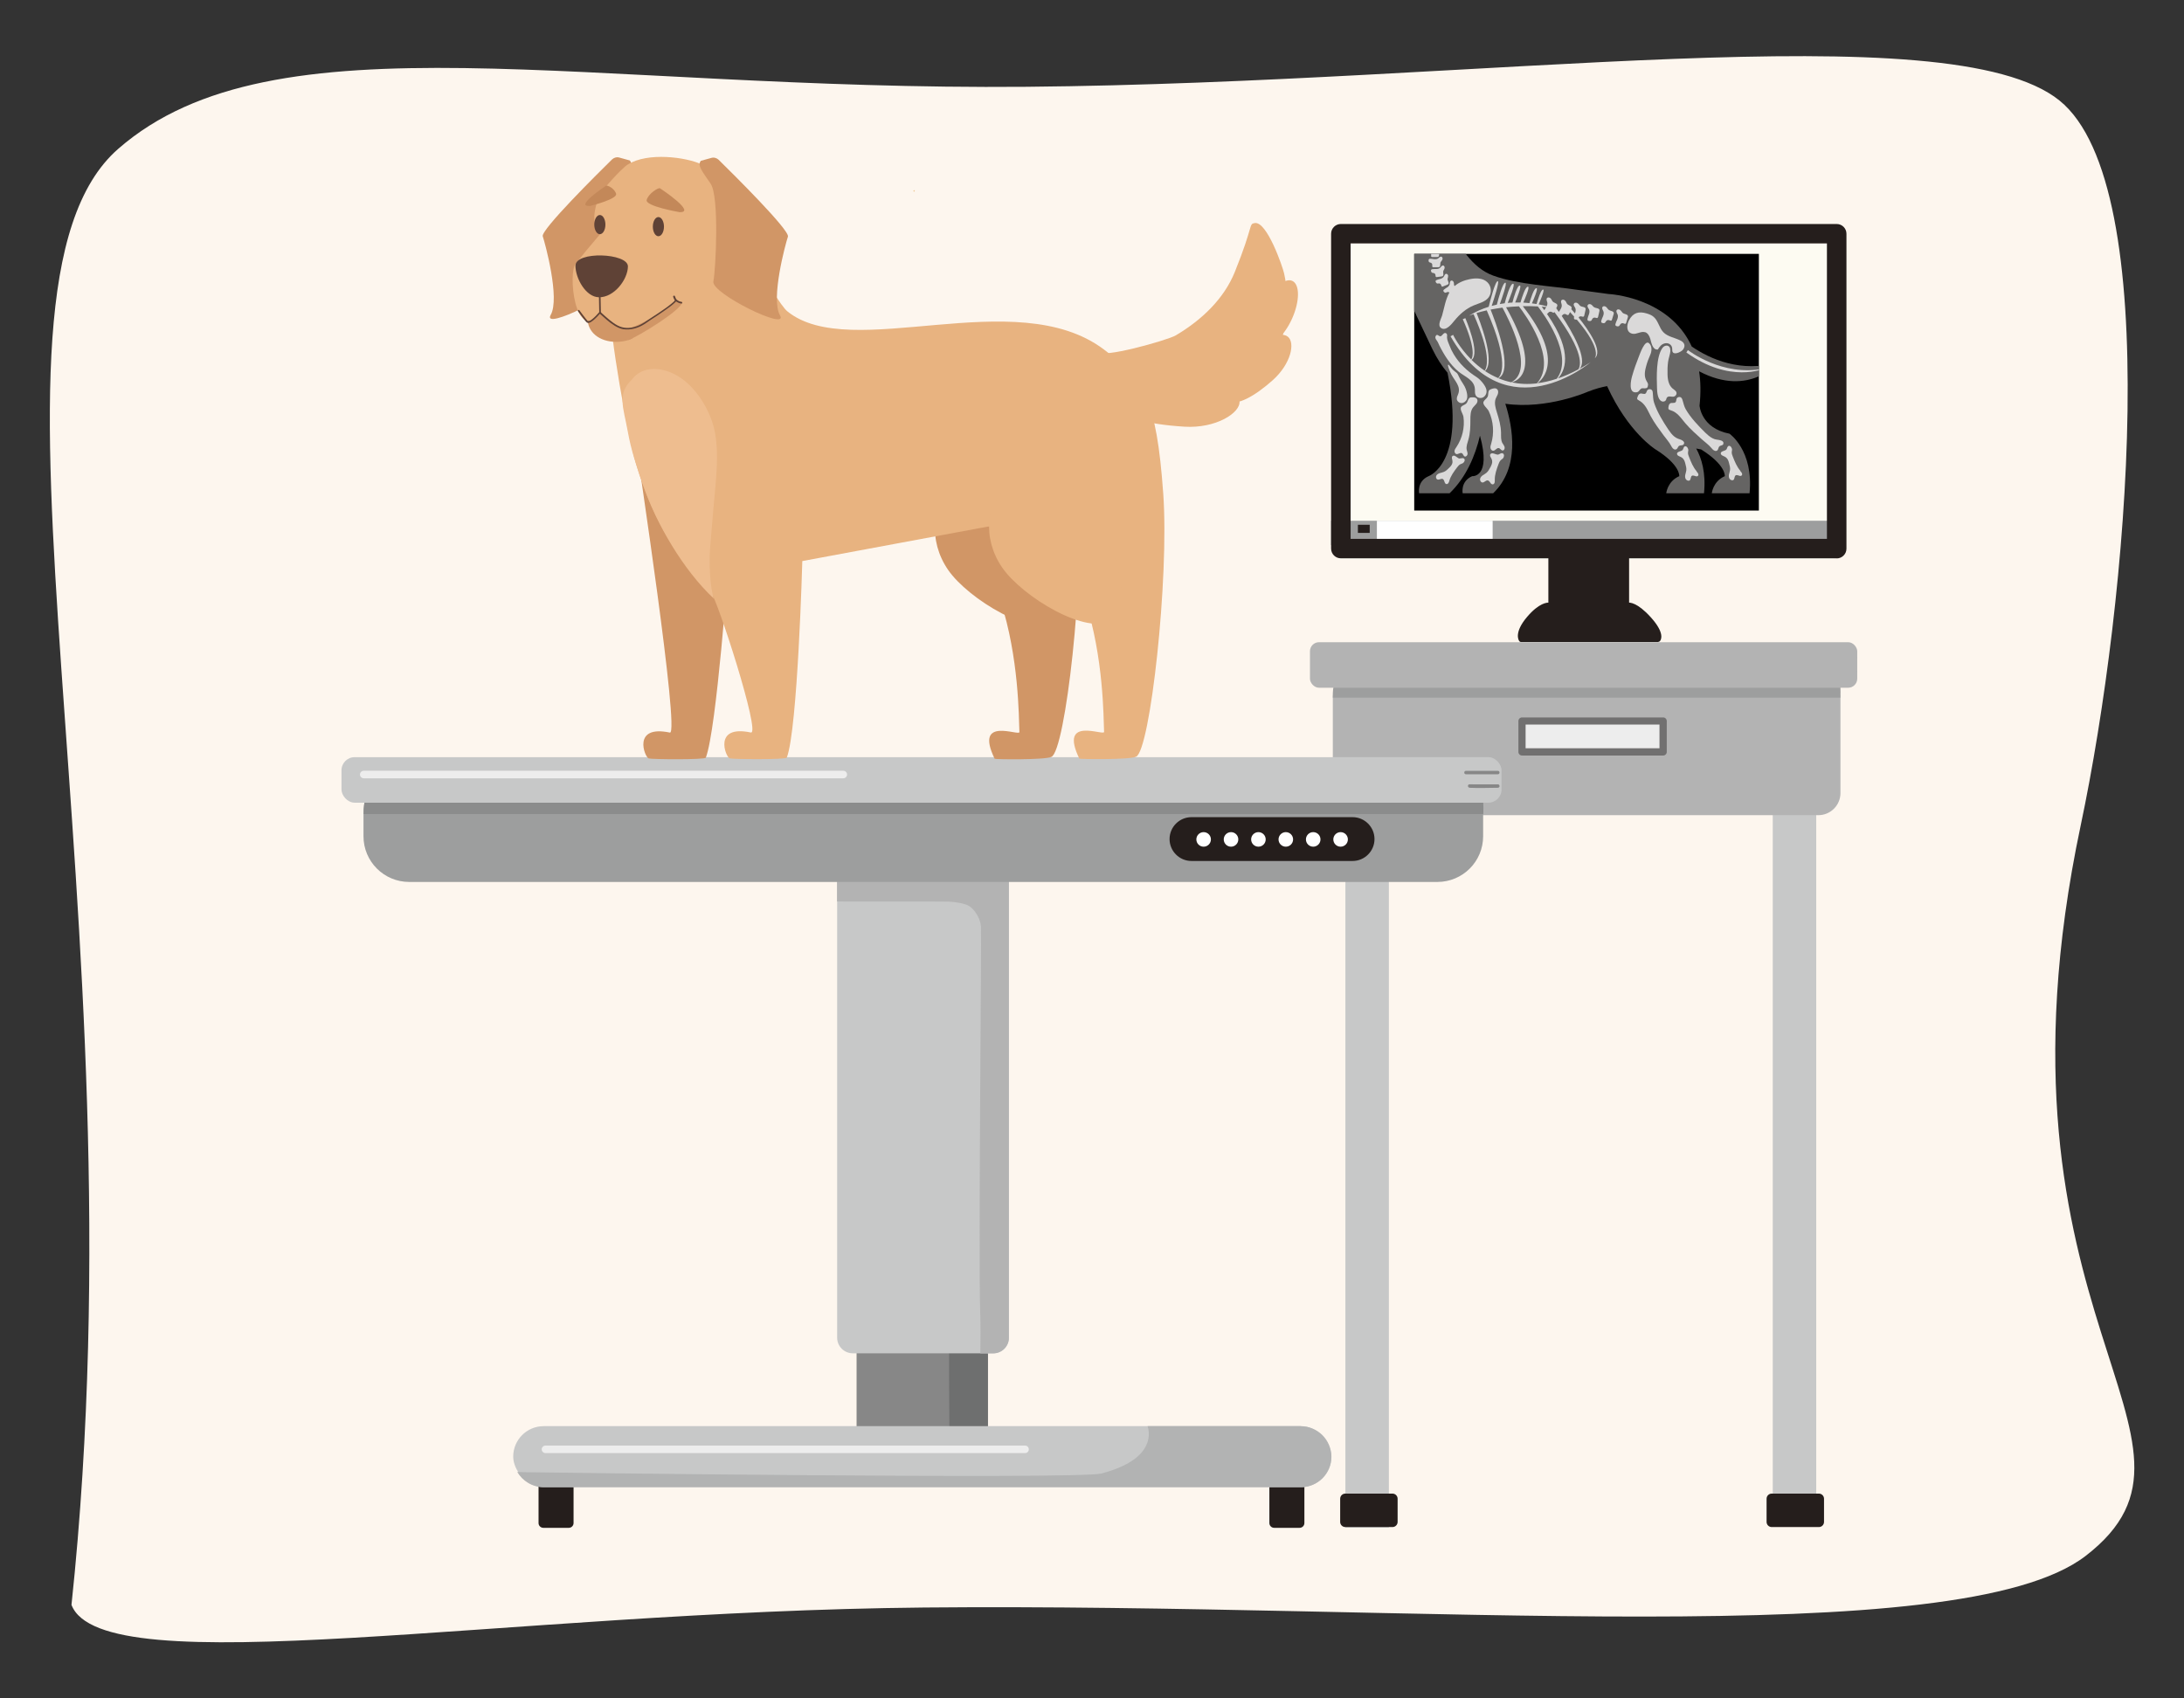 <?xml version="1.0" encoding="UTF-8"?>
<svg id="Layer_1" data-name="Layer 1" xmlns="http://www.w3.org/2000/svg" xmlns:xlink="http://www.w3.org/1999/xlink" version="1.1" viewBox="0 0 255.12 198.43">
  <rect x="0" y="0" width="255.12" height="198.43" fill="#333333" stroke="none"/>
  <defs>
    <style>
      .cls-1 {
        fill: #656463;
      }

      .cls-1, .cls-2, .cls-3, .cls-4, .cls-5, .cls-6, .cls-7, .cls-8, .cls-9, .cls-10, .cls-11, .cls-12, .cls-13, .cls-14, .cls-15, .cls-16, .cls-17, .cls-18, .cls-19, .cls-20, .cls-21, .cls-22, .cls-23, .cls-24 {
        stroke-width: 0px;
      }

      .cls-2 {
        fill: #b3b3b3;
      }

      .cls-25 {
        stroke: #5f4236;
        stroke-linecap: round;
        stroke-linejoin: round;
        stroke-width: .22px;
      }

      .cls-25, .cls-4 {
        fill: none;
      }

      .cls-3 {
        fill: #fdf6ee;
      }

      .cls-26 {
        clip-path: url(#clippath);
      }

      .cls-5 {
        fill: #717070;
      }

      .cls-6 {
        fill: #e8b380;
      }

      .cls-7 {
        fill: #dad9d9;
      }

      .cls-8 {
        fill: #000;
      }

      .cls-9 {
        fill: #6e6f6f;
      }

      .cls-10 {
        fill: #ededed;
      }

      .cls-11 {
        fill: #af7265;
      }

      .cls-12 {
        fill: #c38859;
      }

      .cls-13 {
        fill: #878787;
      }

      .cls-14 {
        fill: #c7c8c8;
      }

      .cls-15 {
        fill: #fdfbf2;
      }

      .cls-16 {
        fill: #eebd8f;
      }

      .cls-17 {
        fill: #8b8c8c;
      }

      .cls-18 {
        fill: #b2b3b3;
      }

      .cls-19 {
        fill: #5f4236;
      }

      .cls-20 {
        fill: #f0c997;
      }

      .cls-21 {
        fill: #fff;
      }

      .cls-22 {
        fill: #d19666;
      }

      .cls-23 {
        fill: #251e1c;
      }

      .cls-24 {
        fill: #9d9e9e;
      }
    </style>
    <clipPath id="clippath">
      <rect class="cls-4" x="165.2" y="29.66" width="40.26" height="29.99"/>
    </clipPath>
  </defs>
  <path class="cls-3" d="M240.57,11.74c-12.84-10.35-67.12-2.07-120.65-1.6-51.74.45-87.84-8.69-106.1,7.24-19.11,16.67,3.18,88.54-5.47,170.12,3.6,9.41,50.42.77,99.61.31,57.76-.55,120.86,5.38,135.67-6.03,17.73-13.66-12.78-27.66-.58-85.33,5.54-26.21,9.88-74.74-2.47-84.7Z"/>
  <g>
    <rect class="cls-14" x="157.16" y="94.67" width="5.08" height="83.81"/>
    <path class="cls-23" d="M214.99,76.97h1.76c.18,0,.18-.27,0-.27h-1.76c-.18,0-.18.27,0,.27h0Z"/>
    <path class="cls-23" d="M215.19,78.55c.32.03.64.02.95.01.14,0,.29,0,.43,0,.07,0,.18.01.24-.02.11-.06.08-.22-.03-.25-.02,0-.03,0-.05,0-.18,0-.18.27,0,.27.02,0,.02,0-.02,0-.01-.08-.02-.17-.03-.25.07-.04.09-.02.05-.02-.01,0-.03,0-.04,0-.05,0-.1,0-.14,0-.14,0-.29,0-.43,0-.31,0-.61.01-.92-.02-.18-.01-.18.26,0,.27h0Z"/>
    <rect class="cls-23" x="157.16" y="175.1" width="5.51" height="2.71"/>
    <path class="cls-23" d="M162.66,178.41h-5.51c-.33,0-.6-.27-.6-.6v-2.71c0-.33.27-.6.6-.6h5.51c.33,0,.6.27.6.6v2.71c0,.33-.27.6-.6.6ZM157.76,177.21h4.31v-1.52h-4.31v1.52Z"/>
    <rect class="cls-14" x="207.08" y="93.78" width="5.08" height="83.81"/>
    <rect class="cls-23" x="206.97" y="175.1" width="5.51" height="2.71"/>
    <path class="cls-23" d="M212.47,178.41h-5.51c-.33,0-.6-.27-.6-.6v-2.71c0-.33.27-.6.6-.6h5.51c.33,0,.6.27.6.6v2.71c0,.33-.27.6-.6.6ZM207.57,177.21h4.31v-1.52h-4.31v1.52Z"/>
    <rect class="cls-2" x="155.69" y="78.98" width="59.3" height="16.26" rx="2.59" ry="2.59"/>
    <rect class="cls-15" x="156.32" y="28.57" width="57.92" height="36.79"/>
    <rect class="cls-23" x="181.18" y="64.41" width="8.83" height="6.41"/>
    <path class="cls-23" d="M190,71.12h-8.83c-.17,0-.3-.13-.3-.3v-6.41c0-.17.13-.3.3-.3h8.83c.17,0,.3.13.3.3v6.41c0,.17-.13.3-.3.3ZM181.48,70.52h8.23v-5.81h-8.23v5.81Z"/>
    <path class="cls-23" d="M193.68,74.71h-15.98s-.53-.74.89-2.42,2.31-1.58,2.31-1.58h9.25s.79-.21,2.42,1.58,1.1,2.42,1.1,2.42Z"/>
    <path class="cls-23" d="M193.68,75.01h-15.98c-.1,0-.19-.05-.24-.13-.07-.09-.62-.98.91-2.79,1.41-1.67,2.37-1.7,2.55-1.68h9.21c.25-.04,1.13-.02,2.67,1.67,1.72,1.88,1.23,2.67,1.11,2.81-.06.07-.14.11-.23.11ZM177.92,74.41h15.55c0-.27-.18-.89-1.11-1.91-1.35-1.48-2.04-1.49-2.13-1.49-.03,0-.03,0-.07,0h-9.25s-.02,0-.03,0h0c-.07,0-.84.03-2.05,1.47-.89,1.06-.94,1.67-.91,1.92ZM190.24,71.01"/>
    <rect class="cls-24" x="155.48" y="60.84" width="58.31" height="2.84"/>
    <rect class="cls-23" x="158.62" y="61.31" width="1.38" height=".95"/>
    <rect class="cls-21" x="160.84" y="60.84" width="13.52" height="2.52"/>
    <path class="cls-23" d="M214.55,65.23h-57.92c-.63,0-1.14-.51-1.14-1.14V27.31c0-.63.51-1.14,1.14-1.14h57.92c.63,0,1.14.51,1.14,1.14v36.79c0,.63-.51,1.14-1.14,1.14ZM157.77,62.96h55.64V28.44h-55.64v34.52Z"/>
    <path class="cls-24" d="M212.39,78.98h-54.11c-1.41,0-2.66-.46-2.59,2.53h59.29c.21-3.77-1.18-2.53-2.59-2.53Z"/>
    <rect class="cls-10" x="177.78" y="84.23" width="16.49" height="3.61"/>
    <path class="cls-5" d="M194.28,88.27h-16.49c-.23,0-.42-.19-.42-.42v-3.61c0-.23.19-.42.42-.42h16.49c.23,0,.42.19.42.42v3.61c0,.23-.19.42-.42.42ZM178.21,87.42h15.64v-2.77h-15.64v2.77Z"/>
    <rect class="cls-2" x="153.02" y="75.03" width="63.93" height="5.32" rx="1.06" ry="1.06"/>
    <rect class="cls-23" x="63.47" y="172.86" width="2.97" height="5.09"/>
    <path class="cls-23" d="M66.44,178.5h-2.97c-.31,0-.56-.25-.56-.56v-5.09c0-.31.25-.56.56-.56h2.97c.31,0,.56.25.56.56v5.09c0,.31-.25.56-.56.56ZM64.03,177.39h1.85v-3.97h-1.85v3.97Z"/>
    <rect class="cls-23" x="148.85" y="172.86" width="2.97" height="5.09"/>
    <path class="cls-23" d="M151.81,178.5h-2.97c-.31,0-.56-.25-.56-.56v-5.09c0-.31.25-.56.56-.56h2.97c.31,0,.56.25.56.56v5.09c0,.31-.25.56-.56.56ZM149.4,177.39h1.85v-3.97h-1.85v3.97Z"/>
    <rect class="cls-13" x="100.06" y="143.05" width="15.34" height="26.75"/>
    <path class="cls-9" d="M110.7,143.05c.04,1.75.11,3.5.19,5.25.14,3.06-.02,5.85-.03,8.91-.01,3.09.02,6.43.04,9.53,0,1.02.03,2.04.06,3.05h4.44v-26.75h-4.7Z"/>
    <rect class="cls-14" x="59.95" y="166.62" width="95.58" height="7.13" rx="3.56" ry="3.56"/>
    <path class="cls-18" d="M151.96,166.62h-17.9c.14.46.18.94.09,1.45-.43,2.4-3.41,3.53-5.48,4.08-2.66.71-65.6-.12-67.35-.15-.3,0-.6-.02-.9-.03.62,1.06,1.77,1.78,3.09,1.78h88.45c1.97,0,3.56-1.6,3.56-3.56h0c0-1.97-1.6-3.56-3.56-3.56Z"/>
    <path class="cls-14" d="M97.78,100.1h20.08v56.18c0,1.01-.82,1.83-1.83,1.83h-16.41c-1.01,0-1.83-.82-1.83-1.83v-56.18h0Z"/>
    <path class="cls-2" d="M97.78,100.1v5.22c.21.03,11.23-.02,13,.02.6.01,1.87.17,2.44.52.23.14.54.47.69.68.49.69.65,1.28.68,1.76.07,1.26-.3,39.01-.09,44.96.06,1.62.03,3.24.02,4.86h1.5c1.01,0,1.83-.82,1.83-1.83v-56.18h-20.08Z"/>
    <path class="cls-24" d="M167.92,103.04H47.8c-2.95,0-5.34-2.39-5.34-5.34v-2.46c-.03-3.57,1.56-3.49,3.49-3.49h123.81c1.93,0,3.73-1.08,3.49,3.49v2.46c0,2.95-2.39,5.34-5.34,5.34Z"/>
    <path class="cls-23" d="M158,100.1h-18.82c-1.15,0-2.08-.93-2.08-2.08h0c0-1.15.93-2.08,2.08-2.08h18.82c1.15,0,2.08.93,2.08,2.08h0c0,1.15-.93,2.08-2.08,2.08Z"/>
    <path class="cls-23" d="M158,100.59h-18.82c-1.41,0-2.56-1.15-2.56-2.56s1.15-2.56,2.56-2.56h18.82c1.41,0,2.56,1.15,2.56,2.56s-1.15,2.56-2.56,2.56ZM139.18,96.44c-.88,0-1.59.71-1.59,1.59s.71,1.59,1.59,1.59h18.82c.88,0,1.59-.71,1.59-1.59s-.71-1.59-1.59-1.59h-18.82Z"/>
    <circle class="cls-21" cx="140.6" cy="98.07" r=".85"/>
    <circle class="cls-21" cx="143.8" cy="98.07" r=".85"/>
    <circle class="cls-21" cx="147" cy="98.07" r=".85"/>
    <circle class="cls-21" cx="150.2" cy="98.07" r=".85"/>
    <circle class="cls-21" cx="153.4" cy="98.07" r=".85"/>
    <circle class="cls-21" cx="156.6" cy="98.07" r=".85"/>
    <path class="cls-17" d="M169.77,91.75H45.96c-1.9,0-3.48-.08-3.49,3.36h130.8c.2-4.42-1.59-3.36-3.5-3.36Z"/>
    <path class="cls-10" d="M119.74,169.77h-56.02c-.24,0-.44-.2-.44-.44s.2-.44.44-.44h56.02c.24,0,.44.2.44.44s-.2.44-.44.44Z"/>
    <rect class="cls-14" x="39.89" y="88.46" width="135.51" height="5.32" rx="1.54" ry="1.54"/>
    <path class="cls-13" d="M171.24,90.46h3.73c.26,0,.26-.4,0-.4h-3.73c-.26,0-.26.4,0,.4h0Z"/>
    <path class="cls-13" d="M171.66,92.04c1,.04,2.01.02,3.02,0,.12,0,.28.02.39-.03.16-.08.11-.33-.05-.37-.03,0-.05,0-.08,0-.26,0-.26.4,0,.4.03,0,.05.01-.02,0-.02-.12-.03-.24-.05-.37.12-.06.13-.02.08-.03-.02,0-.04,0-.06,0-.06,0-.12,0-.19,0-.21,0-.42,0-.63,0-.55,0-1.1,0-1.64,0-.25,0-.51,0-.76-.01-.26-.01-.26.39,0,.4h0Z"/>
    <path class="cls-10" d="M98.51,90.93h-56.02c-.24,0-.44-.2-.44-.44s.2-.44.44-.44h56.02c.24,0,.44.2.44.44s-.2.44-.44.44Z"/>
    <g>
      <path class="cls-22" d="M80.65,56.53c-3.63,1.4,2.5,6.04,5.31,8.72l-.85.36s-1.39,19.58-2.66,22.91c-.1.26-6.36.2-6.68.09-.47-.16-1.95-3.96,2.48-3.02,1.2.26-3.81-32.53-3.89-33.36-.21-2.2,9.15,3.2,6.29,4.31Z"/>
      <path class="cls-6" d="M83.58,69.8c-3.85-3.74-7.15-8.38-9.29-15.62-1.03-3.49-3.09-15.17-3.08-18.8l1.86-1.6,8.73,14.22,1.79,21.8Z"/>
      <path class="cls-22" d="M73.58,18.75l-1.23-.34c-.3-.09-.63,0-.86.22-1.65,1.62-8.34,8.25-8.09,8.98.28.83,2.03,7.26.93,9.18-1.1,1.93,8.05-2.56,7.78-3.94-.28-1.38-.71-9.94.32-11.43,1.03-1.5,1.56-2.15,1.15-2.66Z"/>
      <g>
        <path class="cls-22" d="M125.97,57.65c-.79-11.08-2.18-13.46-6.93-16.82-.24-.17-.5-.33-.79-.47-.16.2-.32.39-.49.57-.85,1.32-1.92,2.42-3.19,3.32-.13.13-.26.27-.39.4-.35.56-.68,1.14-.98,1.73-.3.88-.57,1.77-.8,2.67-.75,2.87-1.22,5.81-1.63,8.75-.14.96-.26,1.92-.39,2.89l1.55-.27s3.36,4.94,4.95,9.8c2.15,6.6,2.13,13.6,2.2,15.31.02.52-5.34-1.93-2.89,3.12.03.07,5.81.15,6.63-.22,1.65-.75,3.88-20.84,3.17-30.77Z"/>
        <path class="cls-22" d="M123.6,72.69c-2.84,1.95-10.51-2.7-12.85-6.11-2.35-3.41-1.95-7.76.89-9.71,2.84-1.95,7.04-.77,9.38,2.64,2.35,3.41,5.42,11.23,2.58,13.18Z"/>
      </g>
      <path class="cls-22" d="M75.45,37.25c0,1.53-1.45,2.69-3.46,2.69-2.01,0-3.35-1.16-3.35-2.69s1.63-2.77,3.64-2.77,3.17,1.24,3.17,2.77Z"/>
      <path class="cls-6" d="M135.88,57.65c-.79-11.08-2.28-13.32-6.93-16.82-10.3-7.76-29.55,1.59-36.98-4.46-1.42-1.15-7.27-12.03-10.04-17.18-1.79-.83-6.26-1.44-8.6.03-.74.46-3.11,3.09-3.34,3.68-1.49,3.9.46,4.05.1,4.47-1.29,1.5-2.13,2.53-2.82,3.42-.95.84-.17,9.63,2.97,5.66.35-.44,3.46,2.36,3.68,3.09,2.47,8.11,2.29,24.25,9.15,29.74.65.52,5.84,16.55,4.64,16.3-4.43-.94-2.95,2.86-2.48,3.02.32.11,6.58.17,6.68-.09,1.27-3.34,1.81-22.96,1.81-22.96l20.82-3.87,7.28-1.28s3.36,4.94,4.95,9.8c2.15,6.6,2.13,13.6,2.2,15.31.02.52-5.34-1.93-2.89,3.12.03.07,5.81.15,6.63-.22,1.65-.75,3.88-20.84,3.17-30.77Z"/>
      <path class="cls-16" d="M73.8,44.36c1.31-1.77,3.72-1.43,5.39-.42,2.07,1.24,3.7,3.86,4.24,6.18.66,2.89.15,6.32-.09,9.25-.12,1.55-.27,3.1-.39,4.65-.12,1.54-.06,4.43.43,5.91-3.55-3.31-6.73-8.75-8.28-13.32-.78-2.3-1.35-3.87-1.78-6.26-.48-2.68-1.27-4.34.47-5.98Z"/>
      <path class="cls-22" d="M72.39,34.46c.06.16.09.33.11.5.12.09.23.19.34.3.32.3.09.65.22,1.06.21.39-.47,1.14-.49,1.59.08.72.87,1.12.81,1.83,1.18-.41,6.29-3.57,6.29-4.42,0-.05-.53-.09-.57-.13-1.09-1.05-4.74-.72-6.72-.75Z"/>
      <path class="cls-12" d="M79.3,24.77s-3.95-.68-3.76-1.41c.19-.73,1.37-1.48,1.56-1.36.19.12,4.38,2.92,2.21,2.78Z"/>
      <path class="cls-12" d="M68.91,24.07s3.22-.8,3.06-1.42-1.02-1.05-1.18-.95c-.16.1-3.73,2.49-1.88,2.36Z"/>
      <path class="cls-6" d="M129.92,72.42c-2.84,1.95-10.51-2.7-12.85-6.11-2.35-3.41-1.95-7.76.89-9.71,2.84-1.95,7.04-.77,9.38,2.64,2.35,3.41,5.42,11.23,2.58,13.18Z"/>
      <path class="cls-6" d="M81.03,30.97c-.11,1.63-.21,3.25-.32,4.88"/>
      <path class="cls-6" d="M81.72,34.34"/>
      <path class="cls-6" d="M82.09,18.58"/>
      <path class="cls-6" d="M83.22,35.09c-.88.69-1.75,1.38-2.63,2.06"/>
      <path class="cls-6" d="M81.72,32.47"/>
      <path class="cls-6" d="M79.42,34.12c0,1.53-4.66,3.83-5.79,4.2-1.26.4-3.63-1.31-3.61-2.54.02-1.53,1.39-2.8,3.4-2.8s6.01-.38,6.01,1.15Z"/>
      <path class="cls-22" d="M81.86,18.79l1.23-.34c.3-.09.63,0,.86.22,1.65,1.62,8.34,8.25,8.09,8.98-.28.83-2.03,7.26-.93,9.18,1.1,1.93-8.05-2.56-7.78-3.94.28-1.38.71-9.94-.32-11.43-1.03-1.5-1.56-2.15-1.15-2.66Z"/>
      <g>
        <path class="cls-6" d="M128.54,41.03c-.23.97,7.82-1.26,8.81-1.85,3.07-1.82,5.63-4.29,6.89-7.4,2.23-5.52,1.6-5.6,2.33-5.72,1.43-.23,3.25,5.09,3.43,5.88,1.55,7.03-2.09,14.37-8.17,16.43-4.79,1.63-8,.63-10.97-.18-3.97-1.08-3.21-3.39-2.32-7.16Z"/>
        <path class="cls-11" d="M143.29,45.16h0,0ZM146.97,35.29s0,0,0,0c0,0,0,0,0,0h0Z"/>
        <path class="cls-11" d="M147.78,43.7h0,0ZM149.57,39.2h0,0Z"/>
        <ellipse class="cls-6" cx="149.31" cy="36.48" rx="4.02" ry="1.78" transform="translate(55.13 157.95) rotate(-65.94)"/>
        <path class="cls-6" d="M148.66,44.43c-2.06,1.84-4.26,3.08-5.15,2.38-.89-.7-.11-3.27,1.82-5.22,1.93-1.95,4.21-2.96,5.1-2.26.89.7.39,3.17-1.77,5.1Z"/>
        <path class="cls-6" d="M138.35,49.85c-4.56-.28-7.21-1.18-6.93-1.89.51-1.27,2.74-2.67,6.44-2.97,3.69-.3,6.8.55,6.93,1.89.14,1.34-2.74,3.2-6.44,2.97Z"/>
      </g>
      <ellipse class="cls-19" cx="76.91" cy="26.48" rx=".65" ry="1.12"/>
      <ellipse class="cls-19" cx="70.07" cy="26.24" rx=".65" ry="1.12"/>
      <path class="cls-19" d="M67.22,31.05c-.02-1.74,6.14-1.5,6.13.08-.02,1.53-1.61,3.63-3.39,3.6-1.52-.02-2.73-2.19-2.74-3.68Z"/>
      <path class="cls-19" d="M79.64,35.27c-.2,0-.43-.13-.58-.25-.04-.03-.1-.04-.14,0-.15.18-.33.33-.51.48-.23.19-.48.37-.73.55-.53.38-1.07.73-1.61,1.08-.53.35-1.05.75-1.65.97-.39.14-.8.23-1.22.21-.38-.01-.72-.11-1.05-.28-.68-.36-1.24-.9-1.81-1.4-.06-.06-.13-.11-.19-.17-.04-.03-.1-.04-.14,0-.27.31-.56.62-.88.87-.09.07-.19.14-.3.18,0,0,0,0-.02,0,0,0-.02,0-.03,0,0,0-.02,0-.03,0,0,0-.01,0-.02,0-.01,0,.02,0,0,0-.01,0-.06,0-.03,0,0,0-.02,0-.03,0,.02,0,0,0,0,0-.01-.01.01.01,0,0,0,0-.02-.02-.03-.03-.02-.02-.04-.05-.07-.07-.05-.05-.1-.11-.14-.17-.11-.13-.21-.26-.31-.4-.15-.2-.3-.39-.44-.59-.07-.1-.24,0-.17.1.13.18.26.35.39.53.11.14.22.29.33.43.09.11.18.24.29.34.17.16.42.03.58-.08.24-.16.45-.36.66-.57.13-.13.26-.27.38-.41h-.14c.58.51,1.14,1.06,1.8,1.46.31.19.65.35,1.01.41.42.06.85.03,1.26-.07.42-.11.82-.28,1.18-.51.23-.14.45-.3.68-.46.54-.35,1.08-.7,1.61-1.07.27-.19.54-.38.8-.58.21-.16.41-.33.59-.51.04-.04.07-.07.1-.11h-.14c.2.16.46.3.72.31.12,0,.12-.19,0-.19h0Z"/>
      <path class="cls-19" d="M69.96,34.35c.01.72.03,1.44.04,2.17,0,.12.2.12.19,0-.01-.72-.03-1.44-.04-2.17,0-.12-.2-.12-.19,0h0Z"/>
      <path class="cls-25" d="M78.74,34.65s.09.28.21.43"/>
      <path class="cls-20" d="M106.78,22.39c-.11,0-.11-.17,0-.17s.11.17,0,.17h0Z"/>
    </g>
    <g>
      <rect class="cls-8" x="165.2" y="29.66" width="40.26" height="29.99"/>
      <g class="cls-26">
        <g>
          <path class="cls-1" d="M207.69,42.32c-4.31,1.29-7.95-.39-10.07-1.83-2.65-5.83-9.72-6.14-9.72-6.14l-3.73-.5c-2.75-.42-6.87-.6-9.74-1.65-2.59-.95-3.75-3.42-5.34-5.5-.93-1.22-1.84-2.51-3.45-2.81-1.02-.19-2.11.04-2.95.64-.15.1-.29.22-.41.35-.16.18-.29.39-.43.59-.35.49-.73.94-1.33,1.08-.56.12-2.83.13-3.4.26-.77.17-.71.59-.71,1.49,0,1.15.02,2.22.57,3.26.22.42.54.8.97,1.02.5.25,1.08.25,1.63.19.55-.06,1.84-.24,2.4-.21,1.07.05,1.85.88,2.29,1.8l3.06,6.44c.52,1.07,1.11,1.98,1.76,2.75,2.15,10.57-2.21,12.08-2.21,12.08-1.39.61-1.11,2-1.11,2h3.56c1.96-1.88,3-4.41,3.55-6.73,1.35,4.95-.91,4.73-.91,4.73-1.39.61-1.11,2-1.11,2h3.56c3.12-3,2.32-7.66,1.42-10.46,4.9.7,9.65-1.41,9.65-1.41.87-.34,1.62-.54,2.24-.65,2.46,5.41,5.65,7.39,5.65,7.39,2.94,1.83,2.78,3.13,2.78,3.13-1.39.61-1.52,2-1.52,2h4.41c.24-2.41-.29-4.11-.91-5.23.35.08.56.1.56.1,2.94,1.83,2.78,3.13,2.78,3.13-1.39.61-1.52,2-1.52,2h4.41c.5-5-2.34-6.96-2.34-6.96-3.34-.65-3.5-3.28-3.5-3.28.16-1.5.13-2.83-.05-4.01,5.93,3.12,9.24-1.06,9.24-1.06Z"/>
          <g>
            <path class="cls-7" d="M164.61,28.12c-.28-.15-.68-.09-.83.21-.14.27-.05.59-.05.88,0,.72-.69,1.08-1.3,1.24-1.33.33-2.72.21-4.08.22-.18,0-.54.06-.49.33.1.47.9.72,1.29.8.82.16,1.75.14,2.58.08.87-.07,1.76-.27,2.47-.8.69-.52,1.13-1.44.9-2.27-.08-.27-.24-.54-.49-.68Z"/>
            <path class="cls-7" d="M167.13,28.9c.1.03.2.01.29-.02.04-.02.09-.04.13-.06.08-.04.16-.08.24-.12.4-.2.31-.55.05-.85-.03-.03-.19-.2-.35-.38.26-1.26-.77-2.43-2.02-2.67-.17-.03-.35-.05-.53-.05-1,0-1.8.37-2.37,1.16-.5.69-.98,1.35-1.86,1.54-.33.07-.91.1-1.83.15-.59.03-1.36-.13-1.53.6-.12.53-.21,1.23.25,1.63.88.77,3.23.47,4.29.23.48-.11,1.24-.41,1.47-.89.22-.47-.07-1.03.47-1.39.23-.15.53-.16.78-.05.25.11.44.33.54.58.06.13.09.28.17.4.39.59,1.09.24,1.53-.15.05.16.13.29.26.34ZM163.92,27.36c-.49,0-.88-.32-.88-.71s.39-.71.88-.71.88.32.88.71-.39.71-.88.71Z"/>
            <path class="cls-7" d="M201.29,51.88c.18-.44-.54-.48-.76-.52-.17-.02-.34-.08-.49-.16-.32-.16-.58-.41-.84-.65-.82-.81-1.7-1.73-2.28-2.73-.2-.34-.26-.7-.38-1.08-.03-.1-.07-.2-.14-.27-.16-.16-.47-.09-.55.11-.05.13-.03.28-.11.39-.14.19-.45.04-.63.15-.18.11-.19.31-.22.5,0,.04-.01.09,0,.13.03.11.16.15.26.18.82.25,1.2.91,1.72,1.52.58.68,1.26,1.28,1.93,1.88.38.34.8.63,1.13,1.03.14.17.33.36.55.32.26-.05.21-.36.36-.52.12-.13.4-.11.47-.27Z"/>
            <path class="cls-7" d="M168.12,40.33c.57,1.14,1.26,2.26,2.25,3.08.76.63,1.87.96,1.92,2.08.01.23-.02.48.09.69.14.28.52.39.81.27.29-.12.47-.44.46-.75,0-.22-.11-.48-.27-.72-.25-.39-.62-.75-.9-.93-1.07-.67-2.02-1.57-2.67-2.67-.19-.31-.35-.64-.48-.99-.12-.31-.28-.61-.3-.95-.01-.18.08-.4-.12-.51-.25-.14-.42.28-.61.35-.22.08-.42-.38-.6,0-.09.19.03.37.14.51.12.16.19.35.28.53Z"/>
            <path class="cls-7" d="M170.17,46.6c.02.27.28.49.55.49.27,0,.52-.19.62-.43.07-.18.07-.42.03-.66-.06-.39-.23-.8-.39-1.04-.25-.37-.47-.75-.65-1.15-.09-.2-.21-.29-.39-.42-.21-.15-.41-.38-.56-.58-.04-.05-.07-.12-.12-.16-.24-.21-.04.36-.01.43.08.22.17.44.28.65.39.76,1.15,1.4.81,2.3-.07.19-.18.38-.16.58Z"/>
            <path class="cls-7" d="M192.15,38.8c.34.1.53.46.63.8.12.41.26,1.32.88,1.23.21-.34.42-.63.83-.72.38-.08.78.13.84.55.02.12,0,.24.02.36.12.53.95.12,1.18-.1.19-.18.3-.48.2-.73-.08-.2-.27-.33-.46-.42-.66-.33-1.46-.43-1.97-.96-.49-.51-.59-1.32-1.12-1.78-.22-.2-.5-.31-.79-.4-.97-.3-1.64-.09-2.1.79-.28.54-.36,1.41.4,1.57.49.1.98-.32,1.46-.18Z"/>
            <path class="cls-7" d="M195.11,40.96c.04-.68-.61-.75-.93-.29-.74,1.08-.66,3.39-.62,4.66.01.47.07,1.36.56,1.56.19.08.43,0,.51-.21.02-.06.03-.12.05-.17.07-.15.23-.2.38-.19.15,0,.3.05.45.02.19-.03.36-.23.33-.45-.04-.24-.31-.36-.46-.5-.19-.17-.33-.37-.42-.62-.12-.32-.16-.66-.17-1.01-.02-.49,0-.98.06-1.46.05-.44.26-.92.28-1.35Z"/>
            <path class="cls-7" d="M206.06,43.06c-4.86,1-8.89-2.16-8.89-2.16l-.18.28c5.1,3.68,9.07,1.88,9.07,1.88Z"/>
            <path class="cls-7" d="M190.16,36.93c-.03-.25-.48-.21-.64-.41-.09-.11-.17-.24-.29-.32s-.31-.08-.38.04c-.05.08-.04.19,0,.28.04.09.09.17.12.26.06.18.01.37-.06.55-.07.17-.16.34-.2.52-.01.05-.02.11,0,.16.04.08.14.11.23.12.06,0,.11,0,.16-.02.09-.05.12-.16.19-.24.08-.09.2-.13.32-.1.11.03.23.11.31.03.02-.02.03-.06.04-.09.06-.2.12-.4.18-.59.02-.06.04-.13.03-.19Z"/>
            <path class="cls-7" d="M169.05,33.57c-.13.09-.27.17-.38.27-.03.03-.06.07-.07.11-.01.07.05.14.11.19.04.03.08.06.12.06.09,0,.16-.06.24-.08.08-.02.17,0,.24.05-.46.82-.6,1.81-.86,2.71-.12.4-.57,1.15-.11,1.45.58.38,1.24-.48,1.54-.85.61-.75,1.36-1.42,2.25-1.79.62-.26,1.34-.4,1.75-.93.39-.5.35-1.3-.1-1.75-.51-.53-1.35-.55-2.07-.4-.66.13-1.31.38-1.8.82-.03-.05-.05-.1-.06-.15-.01-.12,0-.24-.06-.35-.05-.11-.18-.19-.29-.14-.07.03-.11.11-.13.19-.02.08-.01.16-.03.24-.04.15-.16.27-.29.36Z"/>
            <path class="cls-7" d="M168.26,32.58c-.15.05-.31.07-.45.14-.04.02-.08.04-.1.08-.04.07,0,.15.04.21.03.04.06.08.1.1.08.04.17,0,.25,0,.1,0,.19.07.23.16.04.08.05.21.14.22.03,0,.05,0,.08-.02l.48-.19c.05-.02.1-.04.14-.08.15-.15-.11-.42-.07-.63.03-.12.07-.23.06-.35-.01-.12-.11-.24-.23-.23-.08,0-.14.07-.18.14-.04.07-.06.15-.11.21-.09.13-.24.2-.39.25Z"/>
            <path class="cls-7" d="M167.76,32.37s.05,0,.08,0c.17-.02.34-.05.52-.07.05,0,.11-.02.16-.04.18-.11,0-.44.09-.63.05-.11.13-.21.14-.33.02-.12-.05-.26-.16-.28-.08-.01-.16.03-.21.09-.06.06-.1.13-.16.18-.12.11-.28.14-.44.14-.16,0-.31,0-.47.02-.04,0-.09.02-.12.06-.05.06-.04.14-.01.21.02.04.03.09.07.12.07.05.16.04.25.07.09.03.17.11.18.21.01.09,0,.21.08.24Z"/>
            <path class="cls-7" d="M167.31,30.96c0,.09-.03.21.05.25.02.01.05.01.08.01.17,0,.35,0,.52,0,.06,0,.11,0,.16-.02.2-.08.06-.44.19-.61.07-.1.16-.19.19-.3.03-.11,0-.26-.12-.3-.08-.02-.16.01-.22.06s-.12.11-.18.15c-.13.09-.3.09-.45.08-.16-.02-.31-.05-.47-.05-.04,0-.09,0-.13.04-.06.05-.06.14-.05.21,0,.05.02.09.05.13.06.06.16.06.23.1.09.04.15.14.15.23Z"/>
            <path class="cls-7" d="M167.18,29.77c0,.09-.03.21.05.25.02.01.05.01.08.01.17,0,.35,0,.52,0,.06,0,.11,0,.16-.02.2-.08.06-.44.19-.61.07-.1.16-.19.19-.3.03-.11,0-.26-.12-.3-.08-.02-.16.01-.22.06-.06.05-.12.11-.18.15-.13.09-.3.09-.45.08-.16-.02-.31-.05-.47-.05-.04,0-.09,0-.13.04-.06.05-.06.14-.05.21,0,.05.02.09.05.13.06.06.16.06.23.1.09.04.15.14.15.23Z"/>
            <path class="cls-7" d="M187.86,36.15c-.09-.11-.17-.24-.29-.32-.12-.08-.31-.08-.38.04-.05.08-.04.19,0,.28s.09.17.12.26c.06.18.01.37-.06.55-.07.17-.16.34-.2.52-.01.05-.02.11,0,.16.04.08.14.11.23.12.06,0,.11,0,.16-.02.09-.05.12-.16.19-.24.08-.09.2-.13.32-.1.11.03.23.11.31.03.02-.02.03-.06.04-.09.06-.2.12-.4.18-.59.02-.06.04-.13.03-.19-.03-.25-.48-.21-.64-.41Z"/>
            <path class="cls-7" d="M186.16,35.87c-.1-.11-.18-.23-.31-.3-.13-.07-.31-.06-.38.07-.05.08-.03.19.02.28.04.09.1.16.14.25.07.17.04.37-.02.55-.06.18-.14.35-.17.53,0,.05-.01.11.01.16.04.08.15.1.24.1.06,0,.11,0,.16-.03.09-.05.11-.17.17-.25.07-.09.19-.14.31-.12.11.02.24.09.31,0,.02-.03.03-.06.04-.09.05-.2.09-.4.14-.61.01-.06.03-.13.02-.2-.05-.25-.5-.17-.67-.36Z"/>
            <path class="cls-7" d="M184.4,37.08c.07-.09.19-.14.31-.12.11.02.24.09.31,0,.02-.03.03-.06.04-.09.04-.2.09-.4.14-.61.01-.06.03-.13.02-.2-.05-.25-.5-.17-.67-.36-.1-.11-.18-.23-.31-.3s-.31-.06-.38.07c-.05.08-.03.19.02.28.04.09.1.16.14.25.07.17.04.37-.02.55,0,.02-.02.05-.02.07-.22-.27-.38-.45-.43-.5.02-.05.04-.1.04-.15.01-.25-.44-.29-.56-.51-.07-.13-.12-.27-.23-.36-.11-.1-.29-.13-.39-.03-.07.07-.07.18-.05.27.02.09.06.18.07.28.03.19-.05.37-.15.53-.06.1-.13.19-.19.29-.13-.18-.23-.33-.3-.43.02-.05.05-.1.07-.15.03-.06.06-.12.06-.19,0-.25-.45-.28-.58-.49-.07-.12-.13-.26-.24-.35-.11-.09-.29-.12-.39-.01-.06.07-.06.18-.04.27s.06.18.08.27c.02.14-.01.29-.07.42-.24-.07-.56-.14-.94-.22.08-.19.74-1.69.53-1.73-.27-.06-.66,1.27-.78,1.69-.17-.03-.35-.06-.54-.08.17-.38.75-1.72.54-1.77-.29-.07-.69,1.23-.83,1.74-.23-.02-.47-.04-.72-.06.2-.45.78-1.8.56-1.85-.31-.07-.73,1.28-.89,1.84-.2,0-.41,0-.62,0,.19-.46.78-1.92.56-1.98-.31-.08-.74,1.43-.88,1.99-.18,0-.37.02-.55.04.14-.33.91-2.17.65-2.24-.36-.09-.88,1.81-1,2.28-.19.02-.38.05-.57.09.25-.68.87-2.44.66-2.49-.31-.08-.82,1.83-1.01,2.56-.2.04-.4.09-.6.15.27-.81.92-2.84.72-2.89-.29-.07-.87,2.16-1.07,2.99-.77.24-1.55.58-2.31,1.05,0,0,.19-.08.54-.19,2.02,4.56,1.63,6.12,1.3,6.61-.58-.39-1.09-.83-1.53-1.26,1.06-.77-.73-4.88-.73-4.88l-.3.12c1.48,3.33,1.2,4.4.99,4.71-1.44-1.44-2.12-2.88-2.12-2.88l-.3.17c6.53,11.38,16.36,3.03,16.36,3.03-.44.29-.88.55-1.3.78,1.07-1.09-.92-4.46-2.07-6.19.05-.04.1-.11.15-.16.09-.07.22-.09.33-.04.1.05.21.15.3.08.03-.02.04-.05.06-.08.04-.08.09-.17.13-.25.17.18.33.36.48.53,0,.03-.02.06-.02.09,0,.05-.01.11.01.16.04.08.15.1.24.1.03,0,.05,0,.08,0,3.07,3.6,2.08,4.53,2.08,4.53,1.04-.8-.71-3.32-1.85-4.75.01-.02.02-.04.03-.05ZM180.4,36.24c-.1-.13-.2-.27-.31-.41.17.01.35.03.53.04,0,0,0,.01-.01.02-.07.12-.15.23-.21.35ZM179.64,35.8c.55.71,4.3,5.68,2.21,8.45-.8.27-1.55.43-2.26.52.57-.4,3.23-2.75-1.71-9,.56-.01,1.15,0,1.76.03ZM175.51,35.95c.61,1.11,3.85,7.28,1.02,8.71-.53-.11-1.03-.27-1.49-.47,1.86-.92-.44-6.82-.92-8.02.42-.08.89-.16,1.39-.23ZM172.48,36.57c.32-.1.72-.2,1.19-.31,2.68,6.11,1.68,7.6,1.33,7.91-.55-.23-1.06-.51-1.53-.82,1.29-1.12-.73-6.15-.99-6.78ZM176.59,44.67c.71-.18,3.51-1.37-.66-8.77.47-.05.97-.09,1.5-.11.68.88,4.61,6.2,2.1,9-1.07.13-2.05.07-2.94-.12ZM184.36,43.16c-.83.45-1.62.79-2.37,1.05.71-.74,1.93-2.91-1.28-7.53.08-.04.13-.13.2-.19.09-.08.22-.1.33-.05.1.04.21.14.3.07.02-.01.03-.03.04-.05,3.59,4.78,3.04,6.33,2.79,6.69Z"/>
            <path class="cls-7" d="M175.51,51.79c-.21-.38-.16-.83-.17-1.26-.02-.8-.24-1.58-.48-2.34-.16-.53-.34-1.1-.14-1.62.07-.19.19-.35.25-.54.06-.19.06-.42-.09-.56-.19-.18-.5-.09-.74.01-.08.04-.17.08-.22.16-.11.21-.04.5-.15.72-.11.22-.35.34-.46.55-.19.37.44.78.6,1.13.55,1.18.65,2.56.28,3.8-.05.16-.11.33-.08.5.02.17.16.34.34.32.24-.02.38-.35.62-.31.18.03.27.27.44.28.18.02.29-.21.25-.39-.04-.17-.17-.31-.25-.47Z"/>
            <path class="cls-7" d="M175.56,52.98c-.19-.12-.38.09-.55.13-.25.05-.73-.33-.92-.04-.04.06-.04.15-.02.22.02.07.07.14.1.2.06.1.11.21.13.33.05.26-.07.5-.18.73-.13.25-.27.51-.48.69-.14.12-.31.2-.45.3-.15.11-.28.25-.3.44-.02.18.11.39.29.39.23,0,.39-.29.62-.24.17.03.26.25.36.36.15.16.36.13.43-.11.03-.1.02-.21.02-.31-.01-.63.21-1.24.43-1.83.07-.18.14-.36.28-.49.07-.07.17-.12.24-.19.13-.14.2-.46.01-.58Z"/>
            <path class="cls-7" d="M171.87,46.42c-.09.01-.18.03-.24.09-.16.16-.18.44-.34.62-.16.17-.41.21-.57.37-.28.28.18.83.23,1.2.17,1.22-.13,2.5-.82,3.53-.09.13-.19.27-.22.43-.03.16.06.35.21.39.22.05.45-.21.65-.1.15.08.17.32.32.38.16.06.32-.11.34-.28.01-.17-.06-.33-.1-.5-.08-.4.09-.8.2-1.2.21-.73.23-1.5.23-2.26,0-.53,0-1.1.33-1.51.12-.15.27-.27.38-.42s.17-.37.07-.53c-.12-.21-.43-.23-.67-.2Z"/>
            <path class="cls-7" d="M170.5,53.58c-.24-.02-.57-.5-.82-.3-.06.05-.08.12-.08.2s.02.14.04.22c.02.11.04.22.03.33-.03.25-.2.44-.37.61-.19.19-.39.39-.63.49-.16.07-.33.09-.5.15-.16.06-.33.15-.4.31s-.01.38.15.43c.2.07.44-.15.63-.05.14.08.16.3.23.43.09.19.29.22.42.02.06-.08.08-.18.11-.28.17-.57.54-1.06.9-1.54.11-.14.23-.29.39-.37.09-.04.18-.06.27-.11.16-.09.31-.36.17-.52-.14-.16-.37-.02-.54-.04Z"/>
            <path class="cls-7" d="M196.16,52.09c.15-.1.41-.02.51-.17.27-.4-.43-.59-.64-.66-.16-.06-.31-.15-.45-.26-.28-.22-.49-.52-.69-.81-.64-.96-1.31-2.04-1.67-3.14-.13-.38-.11-.74-.15-1.14-.01-.1-.02-.21-.08-.3-.12-.18-.44-.19-.57,0-.08.11-.09.27-.19.36-.18.15-.45-.06-.65.02-.19.07-.25.27-.31.44-.02.04-.03.09-.03.13,0,.11.12.18.22.23.75.41.99,1.13,1.37,1.84.43.79.97,1.51,1.5,2.23.3.41.65.78.89,1.24.1.2.25.42.47.42.27,0,.28-.31.46-.44Z"/>
            <path class="cls-7" d="M191.73,45.39c.11-.05.24-.02.37-.02.12,0,.27-.01.34-.11.02-.03.03-.07.04-.11.08-.3.02-.36-.12-.6-.13-.22-.2-.45-.22-.71-.02-.34.05-.68.14-1.01.12-.47.29-.93.49-1.37.18-.4.25-1.01-.14-1.36-.49-.44-1.06,1.24-1.18,1.53-.3.76-.58,1.54-.8,2.32-.14.5-.47,2.02.52,1.88.06,0,.12-.03.18-.06.15-.1.22-.3.39-.38Z"/>
            <path class="cls-7" d="M198.19,55.06c-.41-.47-.65-1.07-.88-1.65-.07-.17-.14-.36-.13-.54,0-.1.04-.19.04-.28,0-.18-.16-.47-.36-.45-.21.02-.2.29-.3.42-.14.19-.72.18-.66.5.01.07.07.14.13.18.06.04.14.07.2.1.11.04.21.1.3.17.2.17.28.42.34.66.07.27.15.54.11.81-.02.17-.09.33-.12.5-.03.17-.03.36.07.51.1.15.32.23.45.13.16-.13.09-.45.27-.54.14-.07.34.04.48.07.21.03.33-.12.23-.33-.04-.09-.12-.17-.19-.25Z"/>
            <path class="cls-7" d="M203.3,55.01c-.41-.47-.65-1.07-.88-1.65-.07-.17-.14-.36-.13-.54,0-.1.04-.19.04-.28,0-.18-.16-.47-.36-.45-.21.02-.2.29-.3.42-.14.19-.72.18-.66.5.01.07.07.14.13.18s.14.07.2.1c.11.04.21.1.3.17.2.17.28.42.34.66.07.27.15.54.11.81-.02.17-.09.33-.12.5-.03.17-.03.36.07.51.1.15.32.23.45.13.16-.13.09-.45.27-.54.14-.07.34.04.48.07.21.03.33-.12.23-.33-.04-.09-.12-.17-.19-.25Z"/>
          </g>
        </g>
      </g>
    </g>
  </g>
</svg>